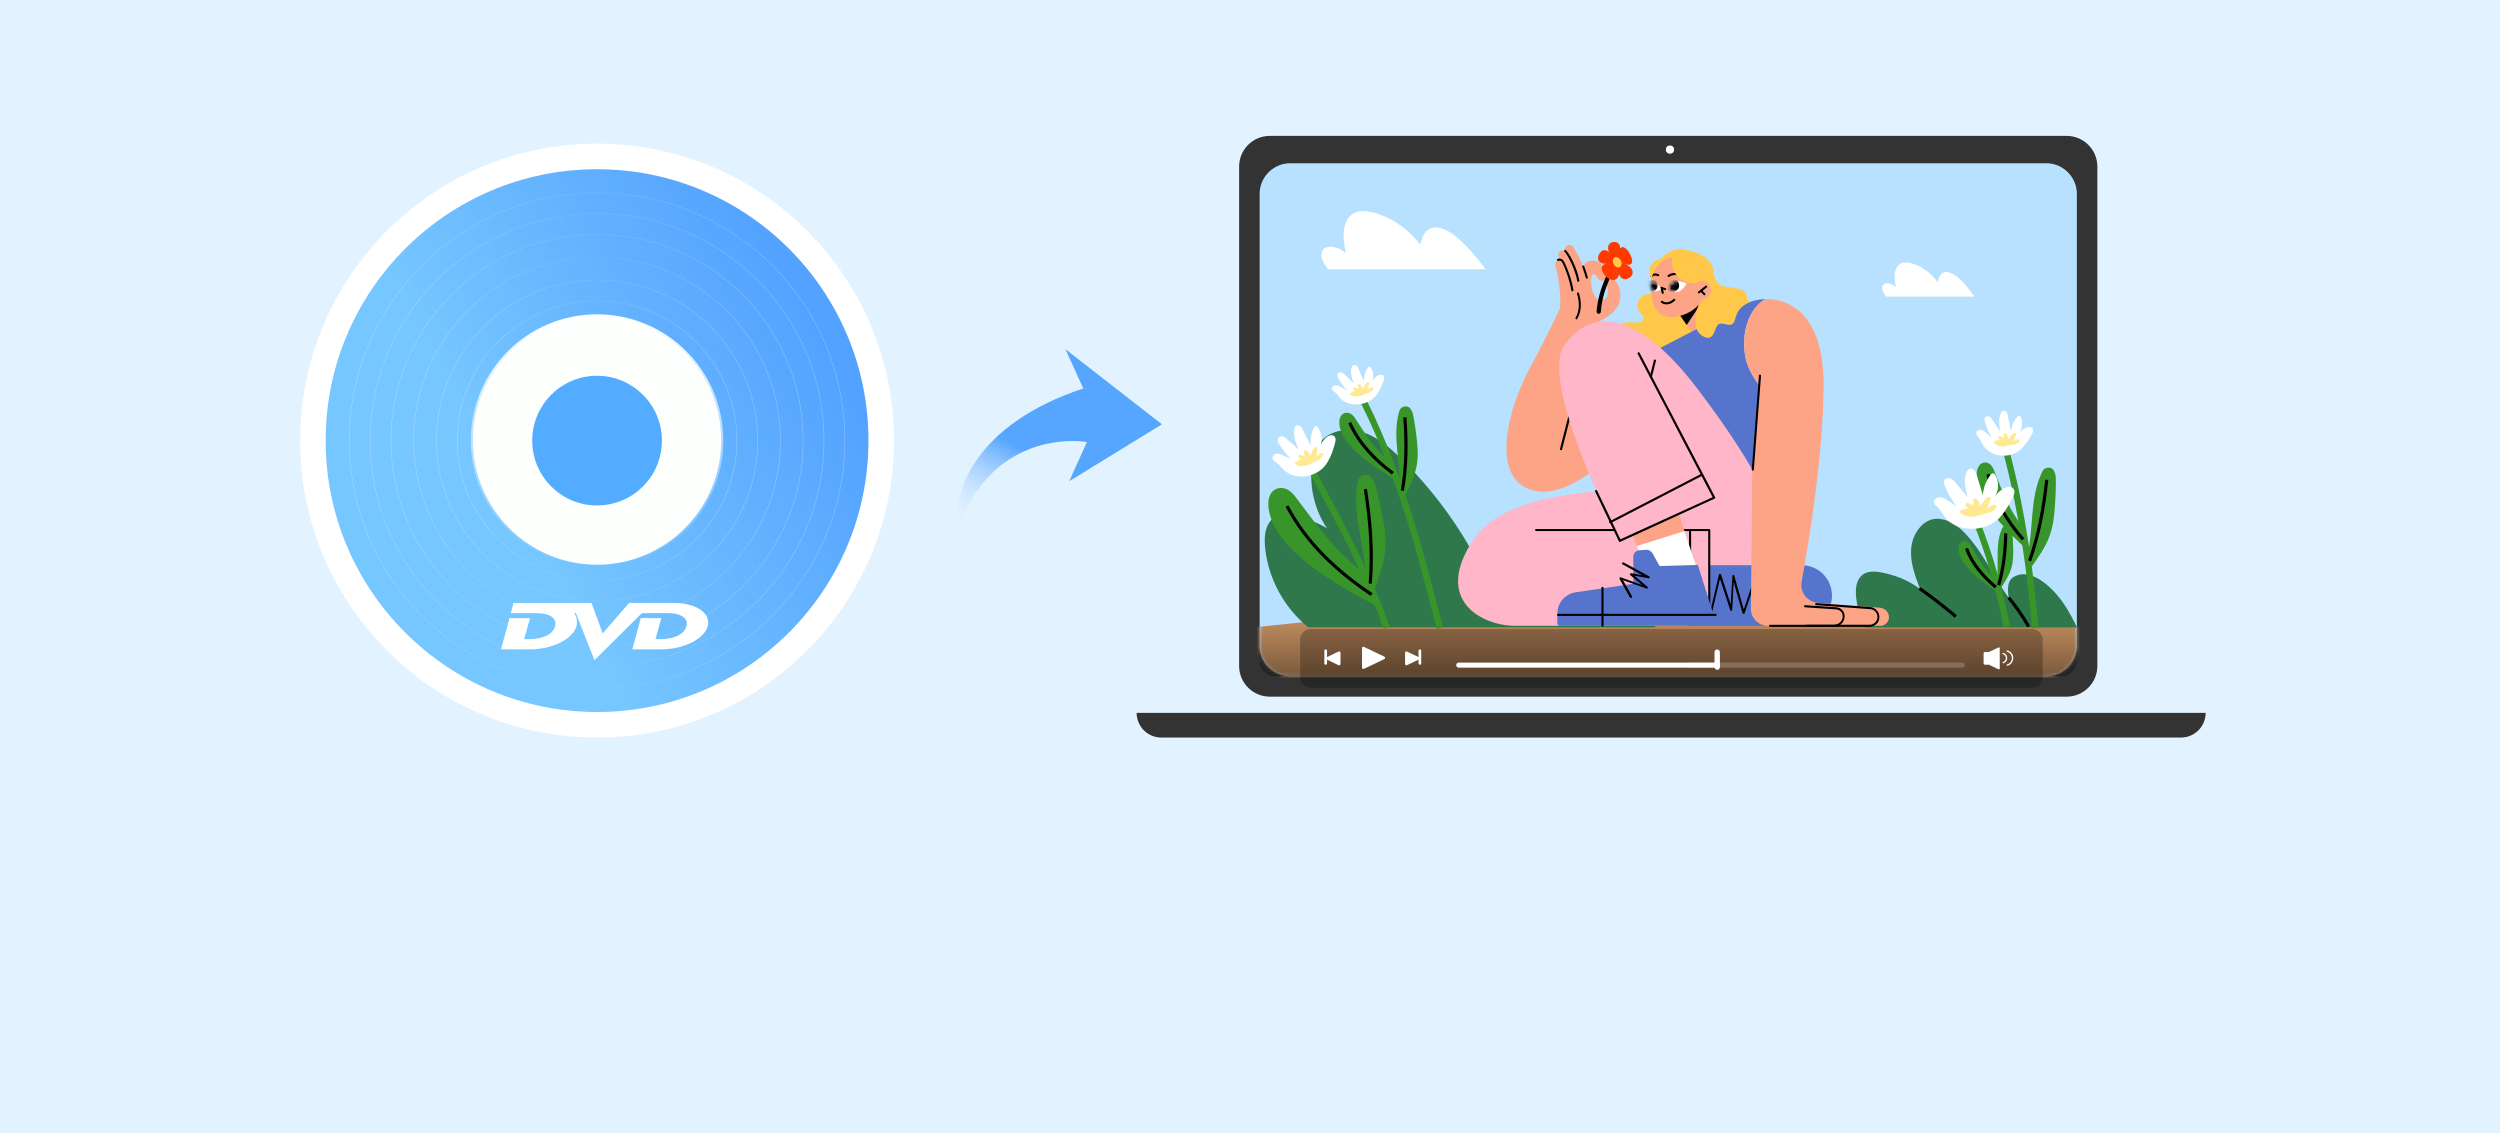 <svg width="783" height="355" fill="none" xmlns="http://www.w3.org/2000/svg"><path fill="#E2F3FF" d="M0 0h783v355H0z"/><path d="M388.092 52.178c0-5.313 4.306-9.62 9.619-9.62h249.564c5.313 0 9.619 4.307 9.619 9.62v156.393c0 5.313-4.306 9.62-9.619 9.62H397.711c-5.313 0-9.619-4.307-9.619-9.62V52.178Z" fill="#333"/><path d="M394.517 60.748c0-5.312 4.307-9.62 9.62-9.62h236.712c5.313 0 9.62 4.308 9.62 9.62v141.4a9.62 9.62 0 0 1-9.62 9.62H404.137a9.62 9.62 0 0 1-9.62-9.62v-141.4Z" fill="#B7E1FF"/><mask id="a" style="mask-type:alpha" maskUnits="userSpaceOnUse" x="394" y="51" width="257" height="161"><path d="M394.517 60.748c0-5.312 4.307-9.62 9.62-9.62h236.712c5.313 0 9.62 4.308 9.62 9.62v141.4a9.62 9.62 0 0 1-9.62 9.62H404.137a9.62 9.62 0 0 1-9.62-9.62v-141.4Z" fill="#B7E1FF"/></mask><g mask="url(#a)"><ellipse cx="523" cy="214" rx="190" ry="24" fill="#B9875B"/></g><path d="M413.838 79.902c.065-.594.195-1.188.487-1.65.422-.628 1.071-.826 1.72-.892 1.914-.231 3.894.462 5.451 1.948-.357-1.915-.714-3.83-.681-5.778.032-1.948.486-3.963 1.557-5.35 1.785-2.31 4.64-2.31 7.138-1.75 5.744 1.288 11.162 4.887 15.315 10.17.39-1.65.974-3.334 2.077-4.358 1.687-1.585 4.088-1.057 6.068-.132 3.958 1.816 9.474 8.189 12.265 12.217h-49.32c0-.033-2.239-2.972-2.077-4.425ZM589.467 90.29c.036-.35.109-.699.274-.971.237-.369.602-.486.967-.524 1.077-.136 2.19.272 3.066 1.146-.201-1.127-.401-2.254-.383-3.4.018-1.145.274-2.33.876-3.146 1.004-1.36 2.61-1.36 4.015-1.03 3.231.758 6.279 2.875 8.615 5.983.219-.971.547-1.962 1.168-2.564.949-.932 2.3-.622 3.413-.078 2.227 1.069 5.329 4.817 6.899 7.187h-27.742c0-.02-1.259-1.748-1.168-2.603Z" fill="#fff"/><path d="M642.758 184.717c-3.052-3.052-7.904-6.535-12.169-3.952-1.956 1.174-1.839 4.108-1.448 6.456-3.756-5.048-6.456-10.838-10.173-15.925-2.856-3.913-7.004-8.804-12.325-8.804-4.265 0-7.552 4.5-8.021 8.96-.47 4.461 1.134 8.843 2.739 13.03a27.408 27.408 0 0 0-9.235-4.5c-3.13-.821-7.786-2.152-9.899 1.331-1.565 2.582-.861 6.26-.391 8.999.352 2.152 1.017 4.343 2.152 6.182h66.517c-2.074-4.304-4.343-8.412-7.747-11.777Z" fill="#2E784C"/><path d="M601.204 184.289a165.65 165.65 0 0 1 11.347 8.804M629.102 187.184a60.261 60.261 0 0 1 6.26 9.077" stroke="#000" stroke-miterlimit="10"/><path d="M501.037 189.725c-5.321-6.926-18.82-14.79-26.724-14.947-3.874-.078-8.491 1.252-9.586 4.97a129.584 129.584 0 0 0-26.216-36.389c-3.482-3.404-7.317-6.652-11.934-8.06-4.656-1.409-10.329-.47-13.225 3.404-1.408 1.878-2.074 4.265-2.387 6.573-.978 7.004.705 14.321 4.657 20.19a31.488 31.488 0 0 0-10.487-3.913c-1.995-.352-4.186-.469-5.947.548-2.778 1.643-3.248 5.439-3.013 8.686.783 9.939 5.83 19.447 13.577 25.668h108.775c-7.512-12.599-22.85-19.133-17.49-6.73Z" fill="#2E784C"/><path d="M410.887 147.352c8.608 15.925 17.295 31.967 23.438 49.261" stroke="#389529" stroke-width="2" stroke-miterlimit="10"/><path d="M431.781 190.194c-9.077-4.89-18.233-9.86-25.746-16.785-3.326-3.052-6.338-6.574-7.903-10.917-.548-1.487-.9-3.052-.9-4.695 0-1.526.43-3.209 1.721-4.226 1.291-.978 3.052-.9 4.304-.235 1.252.665 2.152 1.839 3.013 2.974 5.361 7.121 10.565 14.438 17.334 20.229 2.152 1.839 4.538 3.639 5.438 6.378" fill="#389529"/><path d="M403.101 158.504c6.025 11.503 15.69 20.503 26.489 27.702" stroke="#000" stroke-miterlimit="10"/><path d="M402.514 147.546c-1.017-.783-1.722-1.957-2.778-2.7-.391-.274-.9-.548-1.096-1.017-.313-.744.352-1.605 1.096-1.722.743-.117 1.526.196 2.23.548.822.352 1.604.743 2.426 1.095-1.487-1.369-2.739-2.973-3.795-4.734-.313-.509-.587-1.096-.392-1.643.196-.587.939-.822 1.526-.666.587.157 1.057.587 1.526.979a300.81 300.81 0 0 0 3.561 3.169c-.939-2.074-1.878-4.304-1.448-6.495.078-.352.196-.744.509-.978.391-.313 1.017-.157 1.408.156.392.352.666.822.861 1.291.783 1.605 1.565 3.209 2.387 4.813a10.078 10.078 0 0 1 .978-5.674c.118-.273.352-.547.626-.547.235 0 .431.195.587.391 1.213 1.565 1.565 3.795.861 5.595.43-.861.978-1.643 1.682-2.308.783-.744 2.192-1.174 2.818-.235.352.548.195 1.252.039 1.839-.587 2.308-1.37 4.578-2.661 6.534-2.661 3.991-8.96 5.478-12.951 2.309Z" fill="#fff"/><path d="M413.744 141.869c-.47.234-.9.704-1.331 1.017-.078.078-.195.156-.274.235.235-.705.431-1.37.47-2.152.039-.548.156-1.057-.313-1.018-.939.039-1.487 1.839-1.8 2.583-.039.078-.078.117-.078.156-.039-.078-.079-.195-.118-.274-.234-.508-.665-.939-1.056-1.33-.391-.43-.939.078-.822.548.118.43.118.822.196 1.252-.47-.117-.939-.235-1.37-.391-.508-.196-.782.587-.43.9.196.195.391.352.626.547-.039 0-.117.039-.157.039-.586.157-1.017.431-1.526.744-.273.156-.234.626.04.743.626.313 1.134.509 1.839.509.939 0 1.995-.078 2.699-.704l.118-.118h.195c.431-.078.666-.352 1.018-.547.352-.196.743-.235 1.095-.392.783-.352 1.448-.978 1.722-1.839.117-.43-.43-.665-.743-.508Z" fill="#FFEA92"/><path d="M427.869 181.59c-.235-10.213-4.578-20.308-2.661-30.481.117-.626.274-1.252.822-1.76.547-.509 1.643-.822 2.465-.548.352.117.586.313.821.548.861.899 1.213 1.956 1.526 2.973.705 2.465 1.252 4.969 1.761 7.434.822 4.031 1.604 8.1 1.252 12.208-.352 4.617-2.113 9.156-3.834 13.656" fill="#389529"/><path d="M427.634 153.184c1.604 10.212 2.308 20.033 1.526 29.619" stroke="#000" stroke-miterlimit="10"/><path d="M426.89 125.324c13.93 27.82 20.308 57.753 24.103 71.408" stroke="#389529" stroke-width="2" stroke-miterlimit="10"/><path d="M437.259 150.444c-4.812-2.974-9.703-5.987-13.577-9.978-1.722-1.76-3.248-3.756-3.913-6.143-.235-.821-.352-1.682-.274-2.543.079-.822.392-1.722 1.174-2.191.744-.47 1.722-.391 2.426.039.665.391 1.135 1.056 1.565 1.722 2.583 4.03 5.165 8.138 8.686 11.464 1.135 1.056 2.348 2.113 2.739 3.6" fill="#389529"/><path d="M422.743 132.406c2.817 6.378 7.786 11.582 13.499 15.808" stroke="#000" stroke-miterlimit="10"/><path d="M420.121 125.048c-.743-.665-1.252-1.604-2.073-2.23-.313-.235-.666-.469-.822-.861-.196-.587.391-1.213 1.017-1.252.626-.078 1.213.235 1.761.548.626.313 1.252.665 1.878.978a16.358 16.358 0 0 1-2.739-3.834c-.195-.392-.391-.861-.195-1.291.195-.431.782-.587 1.252-.431.469.157.821.509 1.173.861.9.861 1.761 1.761 2.661 2.661-.587-1.644-1.213-3.444-.704-5.087.078-.274.235-.587.469-.704.352-.196.822-.079 1.135.195.313.274.47.666.626 1.057.548 1.291 1.057 2.582 1.604 3.873-.039-1.526.352-3.051 1.174-4.304.118-.195.313-.43.548-.391.196 0 .313.157.43.313.9 1.252 1.018 3.013.313 4.382.392-.665.9-1.212 1.526-1.682.666-.509 1.839-.783 2.27-.039.235.43.078.978-.079 1.448-.626 1.76-1.408 3.482-2.621 4.891-2.426 2.738-7.591 3.56-10.604.899Z" fill="#fff"/><path d="M429.59 121.253c-.391.157-.782.47-1.134.744-.079.039-.157.117-.235.156.235-.547.43-1.056.508-1.643.079-.391.196-.783-.156-.822-.744-.039-1.291 1.331-1.643 1.918-.04.039-.04.078-.079.117-.039-.078-.039-.157-.078-.235-.156-.391-.47-.782-.743-1.095-.313-.353-.783 0-.705.391.039.313.039.665.079.978-.353-.117-.744-.235-1.096-.391-.391-.157-.665.391-.391.665l.469.47c-.039 0-.078 0-.156.039-.47.078-.822.274-1.252.508-.235.118-.235.47 0 .587.469.274.9.47 1.447.509.744.039 1.605.039 2.231-.391.039-.04.078-.04.117-.079.039 0 .078 0 .117-.039.353-.039.548-.235.861-.352.274-.117.626-.156.9-.235.626-.234 1.213-.704 1.487-1.33.117-.352-.313-.587-.548-.47Z" fill="#FFEA92"/><path d="M438.277 152.675c.508-7.904-2.309-15.925-.079-23.672.118-.47.313-.978.783-1.331.469-.352 1.369-.547 2.035-.273.273.117.469.273.626.469.626.744.821 1.565 1.017 2.387.391 1.956.665 3.874.9 5.83.391 3.169.743 6.339.195 9.508-.586 3.521-2.308 6.965-4.03 10.33" fill="#389529"/><path d="M439.998 130.723c.587 7.982.509 15.612-.782 22.928" stroke="#000" stroke-miterlimit="10"/><path d="M628.398 141.52c5.165 19.329 7.63 38.892 9.038 55.13" stroke="#389529" stroke-width="2" stroke-miterlimit="10"/><path d="M634.267 171.649c-4.5-4.304-8.999-8.686-12.286-13.929-1.448-2.308-2.661-4.852-2.896-7.63a9.12 9.12 0 0 1 .196-2.895c.235-.9.743-1.839 1.643-2.191.9-.353 1.879-.04 2.505.547.626.587.978 1.409 1.291 2.231 1.995 5.008 3.873 10.134 6.886 14.594.939 1.409 2.074 2.857 2.152 4.617" fill="#389529"/><path d="M622.646 148.523c1.682 7.709 5.869 14.517 10.995 20.425" stroke="#000" stroke-miterlimit="10"/><path d="M621.355 139.798c-.665-.9-1.017-2.035-1.722-2.895-.274-.353-.626-.666-.665-1.096-.078-.704.665-1.252 1.33-1.213.666.039 1.213.509 1.761.978.587.509 1.174.978 1.761 1.487-.9-1.487-1.644-3.13-2.113-4.852-.157-.469-.235-1.056.039-1.487.313-.43.939-.469 1.409-.195.469.274.782.743 1.056 1.213.744 1.174 1.487 2.347 2.23 3.482-.313-1.956-.587-4.069.274-5.83.157-.313.352-.587.626-.704.392-.157.861.078 1.135.469.274.392.352.861.43 1.291.313 1.526.587 3.092.9 4.618.235-1.683.979-3.326 2.074-4.539.157-.196.391-.392.665-.313.196.039.313.274.392.469.665 1.604.469 3.561-.509 4.93.548-.626 1.174-1.173 1.917-1.565.822-.43 2.113-.508 2.387.431.156.547-.117 1.095-.352 1.565-1.017 1.8-2.152 3.56-3.678 4.891-3.13 2.621-8.726 2.465-11.347-1.135Z" fill="#fff"/><path d="M631.998 137.569c-.47.117-.9.391-1.331.586-.078.04-.195.079-.274.157.352-.548.665-1.056.861-1.722.157-.43.352-.86-.039-.939-.783-.195-1.643 1.213-2.074 1.761l-.117.117c0-.078 0-.156-.039-.273-.079-.47-.352-.94-.548-1.37-.235-.43-.822-.156-.822.274 0 .391-.078.743-.117 1.096-.352-.196-.704-.431-1.057-.666-.391-.274-.782.313-.547.666.117.195.273.391.391.586h-.157c-.508 0-.939.157-1.408.274-.274.079-.313.47-.118.666.431.43.822.704 1.409.86.783.235 1.682.392 2.426 0 .039-.039.078-.039.117-.039h.118c.352.039.626-.156.978-.235.313-.078.665-.039 1.017-.078.704-.117 1.409-.508 1.839-1.174.196-.274-.235-.626-.508-.547Z" fill="#FFEA92"/><path d="M634.893 174.35c2.113-8.686.743-18.194 4.617-26.372.235-.509.509-1.017 1.096-1.291.587-.313 1.565-.313 2.152.117.274.196.43.43.547.665.509.939.587 1.917.587 2.857.039 2.23-.078 4.46-.195 6.69-.235 3.6-.47 7.2-1.683 10.604-1.33 3.795-3.795 7.239-6.26 10.643" fill="#389529"/><path d="M641.036 150.281c-.939 9-2.543 17.451-5.36 25.355" stroke="#000" stroke-miterlimit="10"/><path d="M618.577 162.336c4.93 11.816 7.943 23.946 9.977 34.002" stroke="#389529" stroke-width="2" stroke-miterlimit="10"/><path d="M625.698 185.541c-3.482-2.426-7.004-4.891-9.665-7.982-1.173-1.369-2.191-2.895-2.543-4.617-.117-.587-.156-1.213-.039-1.839.117-.587.43-1.174 1.057-1.487.626-.274 1.369-.156 1.839.196.508.352.782.821 1.056 1.33 1.722 3.013 3.404 6.104 5.869 8.726.783.821 1.643 1.643 1.839 2.739" fill="#389529"/><path d="M615.916 171.766c1.683 4.734 5.126 8.725 9.156 12.129" stroke="#000" stroke-miterlimit="10"/><path d="M609.617 162.494c-1.057-1.134-1.683-2.582-2.778-3.639-.431-.43-.979-.821-1.096-1.369-.235-.939.782-1.761 1.722-1.761.939 0 1.799.548 2.621 1.057l2.7 1.76a25.29 25.29 0 0 1-3.6-6.221c-.274-.626-.469-1.369-.156-1.956.391-.626 1.291-.744 1.956-.47s1.174.9 1.643 1.448c1.213 1.448 2.426 2.895 3.639 4.382-.665-2.582-1.369-5.36-.352-7.786.157-.431.391-.822.822-1.017.548-.274 1.252 0 1.682.469.431.47.626 1.096.783 1.683.626 2.034 1.252 4.03 1.839 6.064.117-2.308.978-4.538 2.387-6.377.234-.274.508-.587.9-.509.273.039.469.313.626.548 1.173 2.034 1.095 4.695-.118 6.651.665-.939 1.526-1.721 2.504-2.347 1.096-.705 2.896-.939 3.444.274.313.704 0 1.486-.313 2.152-1.213 2.543-2.622 5.047-4.617 7.043-4.148 3.834-12.091 4.343-16.238-.079Z" fill="#fff"/><path d="M624.446 158.114c-.626.196-1.213.626-1.8.939-.117.079-.274.157-.391.235a9.159 9.159 0 0 0 1.017-2.387c.157-.626.431-1.173-.156-1.252-1.135-.156-2.152 1.839-2.739 2.622-.039.078-.118.117-.157.156-.039-.117-.039-.234-.078-.352-.196-.626-.587-1.213-.978-1.761-.392-.547-1.174-.117-1.135.47.039.509-.039.978-.039 1.487a19.111 19.111 0 0 1-1.565-.744c-.548-.313-1.057.509-.705.94.196.273.431.508.627.743-.079 0-.157 0-.196.039-.744.078-1.291.313-1.996.587-.352.156-.391.665-.078.9.704.509 1.252.822 2.113.978 1.135.196 2.426.313 3.443-.313.079-.039.118-.078.196-.078h.196c.508 0 .86-.274 1.33-.431.469-.156.939-.117 1.408-.234 1.018-.274 1.957-.861 2.465-1.8.235-.509-.391-.9-.782-.744Z" fill="#FFEA92"/><path d="M625.307 182.527c.978-5.556-.626-11.465 1.643-16.825.157-.313.313-.665.704-.9.392-.235 1.096-.313 1.566-.078.195.078.313.235.43.391.43.548.548 1.174.587 1.761.156 1.408.235 2.817.274 4.226.078 2.269.117 4.538-.548 6.769-.704 2.465-2.269 4.773-3.795 7.082" fill="#389529"/><path d="M628.202 167.035c-.117 5.713-.743 11.112-2.23 16.238" stroke="#000" stroke-miterlimit="10"/><path d="M356 223.273h334.805a7.726 7.726 0 0 1-7.726 7.727H363.726a7.726 7.726 0 0 1-7.726-7.727Z" fill="#333"/><circle cx="523.032" cy="46.854" r="1.288" fill="#fff"/><path d="M394.517 189.277h255.952v17.709a4.782 4.782 0 0 1-4.781 4.781h-246.39a4.782 4.782 0 0 1-4.781-4.781v-17.709Z" fill="url(#b)"/><path d="M504.476 142.466s-14.111 15.099-25.583 10.747c-11.539-4.352-7.253-24.264.659-38.704 4.945-9.033 9.297-18.462 9.297-18.462l12.725 5.275 2.902 41.144Z" fill="#FEA486"/><path d="M499.86 101.128s6.989-2.637 7.583-7.45c.329-2.836-.594-4.616-1.451-5.605-.527-.66-1.45-.725-2.11-.264-.527.396-.725.99-.593 1.649.329 1.318.659 3.692-.791 4.285-3.891 1.715-4.814-6.197-3.759-7.648.528-.725 1.451.593 1.846 1.253.462.66 1.319.791 1.978.33.528-.462.792-1.187.594-1.847-.462-1.45-1.451-3.824-3.363-4.088-3.56-.593-4.154 1.583-4.352 4.022-.197 2.44-.923 7.385-.923 7.385l-3.89.66-.198 3.89 9.429 3.428Z" fill="#FEA486"/><path d="M488.519 96.912s.923-4.22-1.385-13.978c-.131-.66.198-1.319.858-1.517.593-.198 1.252.066 1.582.594.923 1.714 2.638 5.538 3.165 10.352.528 5.077-.527 6.66-.527 6.66l-3.693-2.11Z" fill="#FEA486"/><path d="M490.959 94.402s.593-4.418-2.835-14.176c-.198-.66.066-1.385.659-1.649.593-.263 1.319-.066 1.714.462 1.121 1.648 3.363 5.472 4.418 10.352 1.121 5.143.198 6.923.198 6.923l-4.154-1.912Z" fill="#FEA486"/><path d="M493.135 93.612s.659-4.682-2.967-14.968c-.264-.659.065-1.45.725-1.78.659-.33 1.384-.066 1.78.462 1.187 1.78 3.561 5.736 4.616 10.945 1.186 5.473.197 7.319.197 7.319l-4.351-1.978Z" fill="#FEA486"/><path d="M500.717 98.288c-.395 0-.659-.33-.659-.725.593-7.979 4.879-14.572 5.011-14.836.198-.33.593-.396.923-.198.33.198.396.594.198.923-.066.066-4.286 6.594-4.813 14.243-.066.33-.33.593-.66.593Z" fill="#000"/><path d="M504.014 79.106c-.791-1.517-.33-3.1 1.187-3.297 1.517-.198 2.374.66 2.242 2.637-.132 1.649-.923 3.231-1.187 3.297-.396.066-1.451-1.187-2.242-2.637Z" fill="#FE3A01"/><path d="M502.498 82.599c-1.583-.067-2.506-1.32-1.715-2.836.726-1.516 1.846-1.912 3.297-.725 1.187.989 1.912 2.571 1.714 2.835-.197.33-1.714.725-3.296.725ZM507.311 78.053c.593-1.252 2.044-.659 3.165 1.451 1.055 2.11 1.055 3.429-.528 3.429-1.252 0-2.967-1.055-3.165-1.45-.197-.463-.066-2.177.528-3.43Z" fill="#FE3A01"/><path d="M510.146 83.323c1.451.99 1.649 2.704.264 3.627-1.385.923-2.638.66-3.429-1.253-.659-1.582-.527-3.494-.264-3.626.33-.264 1.979.33 3.429 1.252Z" fill="#FE3A01"/><path d="M506.915 86.359c-.527 1.714-2.439 1.846-4.022.132-1.582-1.715-1.78-3.231.132-4.022 1.517-.66 3.758-.462 4.022-.132.33.395.396 2.373-.132 4.022Z" fill="#FE3A01"/><path d="M505.399 82.733c-.462-.857-.264-1.78.329-2.11.594-.33 1.451.132 1.913.923.461.857.263 1.78-.33 2.11-.659.33-1.517-.066-1.912-.923Z" fill="#FFC849"/><path d="M493.794 100.008c-.066 0-.132 0-.198-.066-.132-.066-.198-.33-.132-.461 1.978-3.165.462-7.385.462-7.451-.066-.198 0-.33.198-.396s.329 0 .395.198 1.583 4.55-.527 7.978c.066.132-.066.198-.198.198ZM492.475 91.24c-.132 0-.263-.131-.329-.263-.594-3.429-1.912-6.924-2.901-8.836-.198-.395-.726-.593-1.187-.461-.198.066-.33 0-.396-.198s0-.33.198-.396c.725-.263 1.582.066 1.978.791.989 1.913 2.374 5.54 2.967 8.968 0 .198-.066.395-.33.395ZM494.322 88.27c-.132 0-.264-.131-.33-.263-.659-3.56-2.901-8.176-4.022-9.165a.318.318 0 0 1 0-.462.318.318 0 0 1 .461 0c1.187 1.055 3.561 5.737 4.22 9.495 0 .198-.132.33-.329.395ZM497.025 87.285c-.132 0-.264-.066-.33-.264-.461-1.517-1.121-3.429-1.121-3.429-.066-.198 0-.33.198-.395.198-.066.33 0 .396.197 0 0 .725 1.912 1.121 3.495.066.198-.066.33-.198.396h-.066Z" fill="#000"/><path d="M519.905 92.226s-5.275-1.45-6.792 2.11c-1.516 3.56 2.638 4.154 1.451 5.934-1.187 1.78-5.934-.461-6.923 1.649-.924 2.11 8.967 7.45 8.967 7.45l6.791 1.517 9.693-7.649s-5.671-9.56-5.737-9.692c.066-.132-7.45-1.319-7.45-1.319Z" fill="#FFC849"/><path d="m525.575 97.894 4.813 6.924 6.99-3.891-5.012-7.45-6.791 4.417Z" fill="#FEA486"/><path d="m533.092 94.531-.726-1.054-6.791 4.417 2.703 3.89 4.814-7.253Z" fill="#000"/><path d="M528.872 154.27s-53.408-5.869-67.321 14.637c-12.791 18.924 2.374 27.1 13.122 27.1h63.1l-2.703-29.737-6.198-12Z" fill="#FFB6C8"/><path d="M488.915 141.018h-.066c-.198-.066-.264-.198-.264-.396l9.825-38.44c.066-.198.197-.264.395-.264.198.066.264.198.264.396l-9.824 38.44c-.066.198-.198.264-.33.264ZM535.334 166.335h-54.2c-.198 0-.329-.132-.329-.33 0-.197.131-.329.329-.329h54.2c.197 0 .329.132.329.329 0 .198-.132.33-.329.33Z" fill="#000"/><path d="M550.96 120.779c-1.714-2.439-3.626-5.472-4.286-8.769-1.516-7.978 1.187-15.363 6.198-18.33-2.307.066-4.285.593-5.604 1.252-5.209 2.638-27.825 14.309-27.825 14.309L548.784 149l2.176-28.221Z" fill="#5774CD"/><path d="M507.113 168.976s-24.99-48.859-17.341-60.464c6.989-10.615 21.034-13.978 41.671 12.99 20.572 26.968 23.737 38.968 23.737 38.968l-2.044 20.704-40.814-1.385-5.209-10.813Z" fill="#FFB6C8"/><path d="M528.806 196.009V177.02h35.473c5.209 0 9.495 4.219 9.495 9.494 0 5.209-4.22 9.495-9.495 9.495h-35.473Z" fill="#5774CD"/><path d="M533.29 92.49s-5.407 9.957.263 12.924c3.561 1.846 3.363-3.231 4.748-3.89 1.384-.66 3.23.923 4.483-.198 1.253-1.121.066-4.484 5.473-6.858 0 0-1.121-.132-1.187-1.648-.132-2.77-4.484-2.571-6.791-3.033-3.099-.594-3.429-3.297-3.693-5.209-.659-4.286-5.604-5.736-8.769-6.396-3.165-.66-5.868.594-8.374 3.759l13.847 10.55Z" fill="#FFC849"/><path d="M517.135 89.72c0-8.309 3.561-9.232 8.374-9.232 4.813 0 8.704 4.154 8.704 9.363 0 5.143-4.748 8.77-9.495 9.363-5.341.594-7.583-2.505-7.583-9.495Z" fill="#FEA486"/><path d="M535.334 196.009v-30.001h-24.133l24.133 30.001Z" fill="#FFB6C8"/><path d="M535.861 192.452h-.066c-.198-.066-.264-.198-.264-.395l2.836-12.067c.066-.132.131-.263.329-.263.132 0 .264.065.33.197l3.033 9.363.528-8.901c0-.132.131-.264.263-.33.132 0 .33.066.33.264l2.967 10.55 2.703-8.044c.066-.198.264-.264.396-.198.198.066.264.263.198.395l-3.033 9.034a.364.364 0 0 1-.33.197c-.132 0-.264-.132-.33-.263l-2.769-9.693-.461 8.704c0 .131-.132.263-.264.329-.132 0-.33-.066-.33-.198l-3.231-9.89-2.571 10.945c.066.132-.066.264-.264.264Z" fill="#000"/><path d="M535.334 195.808c-.198 0-.33-.131-.33-.329v-29.144h-23.803c-.198 0-.33-.132-.33-.33 0-.197.132-.329.33-.329h24.133c.197 0 .329.132.329.329v29.474c0 .198-.132.329-.329.329Z" fill="#000"/><path d="m525.245 159.352 8.638 25.649-15.363 1.78-8.572-22.946 15.297-4.483Z" fill="#FEA486"/><path d="M550.433 93.933c.198-.066.462-.066.659-.132-.197.066-.395.066-.659.132ZM547.202 94.932c.132-.066.33-.132.462-.198a3.23 3.23 0 0 1-.462.198ZM547.73 94.667c.197-.066.329-.132.527-.198-.132.066-.33.132-.527.198Z" fill="#5774CD"/><path d="M591.379 192.186c-.461-1.055-1.384-1.715-2.571-1.847l-19.32-1.516c-3.428-.264-5.868-3.363-5.208-6.726 2.241-12.198 6.857-39.957 6.857-61.715 0-22.023-10.748-26.902-18.264-26.704-5.011 2.9-7.649 10.286-6.198 18.198.593 3.297 2.571 6.33 4.286 8.703l-2.176 28.023-.396 42.067c0 2.901 2.374 5.341 5.275 5.341h35.21a2.717 2.717 0 0 0 2.505-3.824Z" fill="#FEA486"/><path d="m507.377 169.436 29.539-13.451-23.671-45.297-15.231 38.572 9.363 20.176Z" fill="#FFB6C8"/><path d="M507.377 169.766a.363.363 0 0 1-.33-.198l-7.451-15.627c-.066-.131 0-.329.132-.461.132-.066.33 0 .462.132l7.319 15.297 28.88-13.187-23.474-44.903c-.066-.131 0-.329.132-.461.132-.066.33 0 .462.132l23.671 45.232c.066.066.066.198 0 .263 0 .066-.066.132-.198.198L507.443 169.7c.066.066 0 .066-.066.066Z" fill="#000"/><path d="M517.069 118.272h-.066c-.197-.066-.263-.198-.263-.396l1.252-5.011c.066-.197.198-.263.396-.263.198.065.264.197.264.395l-1.253 5.011c-.066.198-.198.264-.33.264ZM504.278 163.9c-.132 0-.264-.066-.264-.198-.066-.132 0-.329.132-.461l28.55-14.77c.132-.066.33 0 .462.132.066.132 0 .33-.132.462l-28.55 14.769c-.132.066-.132.066-.198.066ZM548.982 147.414c-.066 0-.066 0 0 0-.197 0-.329-.197-.329-.329l2.242-29.408c0-.197.197-.329.329-.329.198 0 .33.197.33.329l-2.242 29.408c-.066.198-.198.329-.33.329ZM521.949 95.325a2.716 2.716 0 0 1-1.649-.527c-.132-.132-.198-.33-.066-.462s.33-.197.462-.066c1.648 1.187 3.363-.527 3.429-.593a.318.318 0 0 1 .461 0 .319.319 0 0 1 0 .462c-.461.527-1.451 1.186-2.637 1.186Z" fill="#000"/><path d="M522.74 90.574s.329-4.022 5.472-1.846c0 0-2.109 4.681-5.472 1.846Z" fill="#fff"/><path d="M520.828 92.093c-.132 0-.264-.066-.33-.263l-.461-1.583c-.066-.132 0-.264.065-.33.066-.066.198-.131.33-.066l1.187.396c.198.066.264.264.198.396-.066.198-.264.263-.396.198l-.593-.198.263.923c.066.198-.065.33-.197.395 0 .132-.066.132-.066.132ZM526.828 86.82c-.066 0-.132 0-.198-.066-2.11-1.319-3.758-.066-3.824-.066-.132.132-.33.066-.462-.066s-.066-.33.066-.462c0 0 2.044-1.582 4.55 0 .132.066.198.33.132.462s-.198.198-.264.198ZM517.201 86.824c-.066 0-.132 0-.197-.066a.319.319 0 0 1 0-.461c.791-.923 1.978-.66 2.505-.396.132.066.198.264.132.462-.066.131-.264.197-.462.131-.066 0-1.055-.527-1.648.198-.198.066-.264.132-.33.132Z" fill="#000"/><path d="M520.234 90.645s-1.121-3.297-3.428-1.978c0 0-.066 4.022 3.428 1.978Z" fill="#fff"/><path d="M529.333 195.943c-.197 0-.329-.132-.329-.33v-29.276c0-.197.132-.329.329-.329.198 0 .33.132.33.329v29.276c0 .198-.132.33-.33.33Z" fill="#000"/><path d="m512.652 171.021 5.868 15.759 15.363-1.78-6.33-18.66-14.901 4.681Z" fill="#fff"/><path d="m531.773 176.953 6 19.055h-49.188a.873.873 0 0 1-.857-.857l.066-3.231c.066-3.231 2.44-5.868 5.604-6.396l18.199-2.703-.066-8.308c0-1.187.857-2.11 2.044-2.176l1.912-.132c.857-.065 1.648.396 2.11 1.121l2.176 3.957 12-.33Z" fill="#5774CD"/><path d="M501.904 196.27c-.198 0-.33-.131-.33-.329v-11.803c0-.198.132-.329.33-.329s.33.131.33.329v11.803c0 .198-.198.329-.33.329ZM510.74 187.306c-.132 0-.198-.066-.264-.198l-3.231-5.802c-.066-.132-.066-.264.066-.396.066-.132.264-.132.395-.066l6.528 2.374-3.626-3.099c-.132-.066-.132-.264-.066-.396a.363.363 0 0 1 .329-.198l3.561.66-6.264-3.429c-.132-.066-.198-.264-.132-.462.066-.131.264-.197.462-.131l8.044 4.351c.132.066.198.264.132.396s-.198.264-.396.198l-4.352-.791 4.088 3.494c.132.132.132.264.066.396a.316.316 0 0 1-.395.132l-7.385-2.638 2.835 5.011c.066.132 0 .33-.132.462-.198.132-.263.132-.263.132ZM585.511 196.334h-19.847c-.198 0-.33-.132-.33-.33s.132-.33.33-.33h19.847c1.384 0 2.505-1.121 2.505-2.439 0-1.253-.989-2.374-2.307-2.44l-16.88-1.253c-.198 0-.33-.198-.33-.33 0-.197.198-.329.33-.329l16.88 1.253c1.648.131 2.901 1.516 2.901 3.099.066 1.714-1.385 3.099-3.099 3.099Z" fill="#000"/><path d="M574.434 196.338h-20.045c-.198 0-.33-.132-.33-.329 0-.198.132-.33.33-.33h20.045c.791 0 1.582-.396 2.109-.989.528-.659.726-1.451.528-2.242-.198-.857-.989-1.516-1.912-1.582l-9.825-.66c-.197 0-.329-.198-.329-.329 0-.198.198-.33.329-.33l9.825.659c1.187.066 2.242.989 2.505 2.11.198.989 0 1.978-.659 2.769-.593.792-1.516 1.253-2.571 1.253Z" fill="#000"/><path d="M525.509 80.488c-.659 0-1.253 0-1.78.066-.198 2.044-.264 8.242 8.11 8.242l2.308.264c-.33-4.813-4.088-8.572-8.638-8.572Z" fill="#FFC849"/><mask id="c" style="mask-type:luminance" maskUnits="userSpaceOnUse" x="522" y="88" width="7" height="4"><path d="M522.74 90.566s.329-4.022 5.472-1.846c0 0-2.11 4.681-5.472 1.846Z" fill="#fff"/></mask><g mask="url(#c)"><path d="M523.861 91.428a2.044 2.044 0 1 0 0-4.088 2.044 2.044 0 0 0 0 4.088Z" fill="#000"/></g><mask id="d" style="mask-type:luminance" maskUnits="userSpaceOnUse" x="516" y="88" width="5" height="4"><path d="M520.234 90.653s-1.121-3.297-3.428-1.978c0 0-.066 4.022 3.428 1.978Z" fill="#fff"/></mask><g mask="url(#d)"><path d="M519.179 89.397a1.913 1.913 0 0 1-1.912 1.912 1.913 1.913 0 0 1 0-3.825c1.055 0 1.912.858 1.912 1.913Z" fill="#000"/></g><path d="M523.663 80.553s-9.297-.66-6.462 7.055c0 .066.989-6.198 6.462-7.055Z" fill="#FFC849"/><path d="M530.652 89.718c.791-1.516 2.506-2.175 3.824-1.45 1.319.66 1.781 2.44 1.055 3.956-.725 1.516-2.505 2.176-3.824 1.45-1.319-.659-1.78-2.439-1.055-3.956Z" fill="#FEA486"/><path d="M532.103 91.895a.5.5 0 0 1-.264-.132c-.132-.132-.066-.33.066-.462l2.242-1.78c.132-.132.329-.066.461.066s.066.33-.066.462l-2.241 1.78c-.066.066-.132.066-.198.066Z" fill="#000"/><path d="M533.817 92.49a.5.5 0 0 1-.264-.132l-.923-.989a.318.318 0 0 1 0-.462.32.32 0 0 1 .462 0l.923.99a.319.319 0 0 1 0 .461c-.066.132-.132.132-.198.132ZM537.312 192.905h-49.32c-.198 0-.33-.131-.33-.329s.132-.33.33-.33h49.32c.197 0 .329.132.329.33s-.197.329-.329.329Z" fill="#000"/><g filter="url(#e)"><path d="M407.198 200.443a3.444 3.444 0 0 1 3.443-3.443h225.718a3.444 3.444 0 0 1 3.443 3.443v11.514a3.444 3.444 0 0 1-3.443 3.443H410.641a3.444 3.444 0 0 1-3.443-3.443v-11.514Z" fill="#000" fill-opacity=".25"/></g><g opacity=".2" filter="url(#f)"><rect x="528.557" y="205.797" width="86.805" height="1.6" rx=".8" fill="#fff"/></g><g filter="url(#g)"><rect x="456.079" y="205.797" width="82.591" height="1.6" rx=".8" fill="#FEFEFE"/></g><rect x="536.984" y="203.398" width="1.686" height="6.4" rx=".843" fill="#fff"/><path fill-rule="evenodd" clip-rule="evenodd" d="m625.949 202.771-3.002 1.425h-1.255a.431.431 0 0 0-.431.431v3.139c0 .238.193.43.431.43h1.255l3.002 1.425a.259.259 0 0 0 .369-.233v-6.383a.259.259 0 0 0-.369-.234Z" fill="#fff"/><path d="M627.424 207.526a1.498 1.498 0 0 0 1.022-1.417c0-.662-.433-1.224-1.034-1.421M628.679 208.311a2.3 2.3 0 0 0 1.657-2.201 2.3 2.3 0 0 0-1.652-2.2" stroke="#fff" stroke-width=".43" stroke-linecap="round"/><path d="M433.559 205.652a.43.43 0 0 1 0 .776l-6.361 3.045a.43.43 0 0 1-.616-.389v-6.088a.43.43 0 0 1 .616-.389l6.361 3.045Z" fill="#fff"/><path fill-rule="evenodd" clip-rule="evenodd" d="M444.701 203.402a.422.422 0 0 0-.421.422v1.974l-3.597-1.725a.43.43 0 0 0-.617.388v3.482c0 .317.331.526.617.389l3.597-1.726v1.175a.421.421 0 0 0 .843 0v-3.957a.422.422 0 0 0-.422-.422ZM415.204 203.402c.233 0 .422.189.422.422v1.974l3.597-1.725a.43.43 0 0 1 .617.388v3.482a.431.431 0 0 1-.617.389l-3.597-1.726v1.175a.421.421 0 0 1-.843 0v-3.957c0-.233.189-.422.421-.422Z" fill="#fff"/><circle cx="187" cy="138" r="89" fill="url(#h)" stroke="#fff" stroke-width="8"/><path opacity=".3" fill-rule="evenodd" clip-rule="evenodd" d="M187 215.499c42.801 0 77.499-34.697 77.499-77.499 0-42.802-34.698-77.5-77.499-77.5-42.802 0-77.499 34.698-77.499 77.5s34.697 77.499 77.499 77.499Zm0 .192c42.908 0 77.691-34.783 77.691-77.691S229.908 60.309 187 60.309 109.308 95.092 109.308 138s34.784 77.691 77.692 77.691Z" fill="url(#i)"/><path opacity=".3" fill-rule="evenodd" clip-rule="evenodd" d="M186.999 208.979c39.199 0 70.975-31.777 70.975-70.975 0-39.2-31.776-70.976-70.975-70.976s-70.976 31.777-70.976 70.976c0 39.198 31.777 70.975 70.976 70.975Zm0 .192c39.305 0 71.168-31.863 71.168-71.167 0-39.305-31.863-71.168-71.168-71.168-39.305 0-71.168 31.863-71.168 71.168 0 39.304 31.863 71.167 71.168 71.167Z" fill="url(#j)"/><path opacity=".3" fill-rule="evenodd" clip-rule="evenodd" d="M187.002 202.451c35.596 0 64.452-28.856 64.452-64.452 0-35.595-28.856-64.451-64.452-64.451s-64.452 28.856-64.452 64.451c0 35.596 28.856 64.452 64.452 64.452Zm0 .192c35.702 0 64.644-28.942 64.644-64.644 0-35.701-28.942-64.643-64.644-64.643-35.702 0-64.644 28.942-64.644 64.643 0 35.702 28.942 64.644 64.644 64.644Z" fill="url(#k)"/><path opacity=".3" fill-rule="evenodd" clip-rule="evenodd" d="M186.998 195.335c31.665 0 57.335-25.67 57.335-57.335s-25.67-57.335-57.335-57.335c-31.666 0-57.335 25.67-57.335 57.335s25.669 57.335 57.335 57.335Zm0 .192c31.771 0 57.527-25.756 57.527-57.527 0-31.772-25.756-57.527-57.527-57.527-31.772 0-57.527 25.755-57.527 57.527 0 31.771 25.755 57.527 57.527 57.527Z" fill="url(#l)"/><path opacity=".3" fill-rule="evenodd" clip-rule="evenodd" d="M186.999 188.215c27.735 0 50.219-22.484 50.219-50.219 0-27.734-22.484-50.218-50.219-50.218-27.734 0-50.218 22.484-50.218 50.218 0 27.735 22.484 50.219 50.218 50.219Zm0 .192c27.841 0 50.411-22.57 50.411-50.411s-22.57-50.41-50.411-50.41-50.41 22.569-50.41 50.41c0 27.841 22.569 50.411 50.41 50.411Z" fill="url(#m)"/><path opacity=".3" fill-rule="evenodd" clip-rule="evenodd" d="M186.999 181.695c24.131 0 43.694-19.563 43.694-43.695s-19.563-43.695-43.694-43.695c-24.132 0-43.695 19.563-43.695 43.695s19.563 43.695 43.695 43.695Zm0 .192c24.237 0 43.886-19.649 43.886-43.887s-19.649-43.887-43.886-43.887c-24.238 0-43.887 19.649-43.887 43.887s19.649 43.887 43.887 43.887Z" fill="url(#n)"/><path opacity=".3" fill-rule="evenodd" clip-rule="evenodd" d="M187.001 176.355c21.184 0 38.357-17.173 38.357-38.357s-17.173-38.357-38.357-38.357-38.357 17.173-38.357 38.357 17.173 38.357 38.357 38.357Zm0 .192c21.29 0 38.549-17.259 38.549-38.549s-17.259-38.549-38.549-38.549-38.549 17.259-38.549 38.549 17.259 38.549 38.549 38.549Z" fill="url(#o)"/><circle cx="187" cy="138.001" r="38.874" fill="#FCFFFC" stroke="url(#p)" stroke-width="1.355"/><circle cx="187" cy="138.002" r="20.31" fill="#53ACFF"/><path d="m185.251 188.844 3.509 9.528 8.27-9.528h14.037c6.876 0 11.699 3.183 10.592 7.267-1.103 4.084-7.662 7.267-14.506 7.267h-9.315s.208-.063.254-.186c.364-1.399 2.526-9.283 2.553-9.406.029-.151-.155-.197-.155-.197h6.765s-.13-.009-.185.197a1109.5 1109.5 0 0 0-1.694 6.188c-.034.14-.24.206-.24.206h1.619c3.838 0 7.468-1.227 8.232-4.072.699-2.596-1.841-4.069-5.977-4.069h-1.501l-6.473.006-14.862 14.718-5.689-14.455s-.053-.097-.096-.217c-.021-.039-.16-.157-.305-.094-.096.054-.11.174-.098.217a.495.495 0 0 1 .071.164c.842 1.378.691 2.977.489 3.735-1.146 4.075-7.674 7.267-14.52 7.267h-9.316s.22-.064.254-.187c.376-1.402 2.541-9.327 2.554-9.406.027-.133-.146-.197-.146-.197h6.813s-.196.055-.234.194c-.036.116-1.412 5.086-1.703 6.192-.034.139-.264.206-.264.206h1.655c3.843 0 7.446-1.227 8.208-4.072.698-2.597-1.82-4.07-5.95-4.07h-8.099s.185-.087.218-.206c.182-.656.735-2.718.762-2.814.029-.107-.156-.176-.156-.176h24.629Z" fill="#fff"/><path d="m334.857 150.74 29.054-17.849-30.241-23.541 5.613 12.314c-33.539 11.13-41.148 32.184-39.078 43.56 9.352-26.383 31.46-28.099 40.225-26.779l-5.573 12.295Z" fill="url(#q)"/><defs><linearGradient id="k" x1="251.51" y1="149.02" x2="120.612" y2="149.02" gradientUnits="userSpaceOnUse"><stop stop-color="#fff"/><stop offset=".495" stop-color="#92D2F7"/><stop offset="1" stop-color="#fff"/></linearGradient><linearGradient id="q" x1="316.5" y1="138.5" x2="299.5" y2="169.5" gradientUnits="userSpaceOnUse"><stop stop-color="#56A5FF"/><stop offset="1" stop-color="#fff" stop-opacity="0"/></linearGradient><linearGradient id="p" x1="187" y1="98.449" x2="187" y2="177.553" gradientUnits="userSpaceOnUse"><stop stop-color="#fff"/><stop offset="1" stop-color="#fff" stop-opacity="0"/></linearGradient><linearGradient id="b" x1="522.493" y1="243.517" x2="522.493" y2="195.892" gradientUnits="userSpaceOnUse"><stop/><stop offset="1" stop-opacity="0"/></linearGradient><linearGradient id="h" x1="241.378" y1="75.744" x2="145.496" y2="128.585" gradientUnits="userSpaceOnUse"><stop stop-color="#53A2FF"/><stop offset="1" stop-color="#76C6FF"/></linearGradient><linearGradient id="i" x1="264.528" y1="151.244" x2="107.21" y2="151.244" gradientUnits="userSpaceOnUse"><stop stop-color="#fff"/><stop offset=".495" stop-color="#92D2F7"/><stop offset="1" stop-color="#fff"/></linearGradient><linearGradient id="j" x1="258.018" y1="150.136" x2="113.909" y2="150.136" gradientUnits="userSpaceOnUse"><stop stop-color="#fff"/><stop offset=".495" stop-color="#92D2F7"/><stop offset="1" stop-color="#fff"/></linearGradient><linearGradient id="o" x1="187.001" y1="99.449" x2="187.001" y2="176.547" gradientUnits="userSpaceOnUse"><stop stop-color="#EFEFEF"/><stop offset=".495" stop-color="#C1DBEA"/><stop offset="1" stop-color="#E6F0F5"/></linearGradient><linearGradient id="l" x1="244.404" y1="147.807" x2="127.917" y2="147.807" gradientUnits="userSpaceOnUse"><stop stop-color="#fff"/><stop offset=".495" stop-color="#6DCBFF"/><stop offset="1" stop-color="#fff"/></linearGradient><linearGradient id="m" x1="237.304" y1="146.59" x2="135.227" y2="146.59" gradientUnits="userSpaceOnUse"><stop stop-color="#fff"/><stop offset=".495" stop-color="#92D2F7"/><stop offset="1" stop-color="#fff"/></linearGradient><linearGradient id="n" x1="230.793" y1="145.482" x2="141.926" y2="145.482" gradientUnits="userSpaceOnUse"><stop stop-color="#fff"/><stop offset=".495" stop-color="#92D2F7"/><stop offset="1" stop-color="#fff"/></linearGradient><filter id="f" x="518.227" y="197.189" width="107.465" height="22.261" filterUnits="userSpaceOnUse" color-interpolation-filters="sRGB"><feFlood flood-opacity="0" result="BackgroundImageFix"/><feColorMatrix in="SourceAlpha" values="0 0 0 0 0 0 0 0 0 0 0 0 0 0 0 0 0 0 127 0" result="hardAlpha"/><feOffset dy="1.722"/><feGaussianBlur stdDeviation="5.165"/><feComposite in2="hardAlpha" operator="out"/><feColorMatrix values="0 0 0 0 0 0 0 0 0 0 0 0 0 0 0 0 0 0 0.25 0"/><feBlend in2="BackgroundImageFix" result="effect1_dropShadow_5666_833"/><feBlend in="SourceGraphic" in2="effect1_dropShadow_5666_833" result="shape"/></filter><filter id="g" x="445.749" y="197.189" width="103.251" height="22.261" filterUnits="userSpaceOnUse" color-interpolation-filters="sRGB"><feFlood flood-opacity="0" result="BackgroundImageFix"/><feColorMatrix in="SourceAlpha" values="0 0 0 0 0 0 0 0 0 0 0 0 0 0 0 0 0 0 127 0" result="hardAlpha"/><feOffset dy="1.722"/><feGaussianBlur stdDeviation="5.165"/><feComposite in2="hardAlpha" operator="out"/><feColorMatrix values="0 0 0 0 0 0 0 0 0 0 0 0 0 0 0 0 0 0 0.25 0"/><feBlend in2="BackgroundImageFix" result="effect1_dropShadow_5666_833"/><feBlend in="SourceGraphic" in2="effect1_dropShadow_5666_833" result="shape"/></filter><filter id="e" x="402.033" y="191.835" width="242.934" height="28.728" filterUnits="userSpaceOnUse" color-interpolation-filters="sRGB"><feFlood flood-opacity="0" result="BackgroundImageFix"/><feGaussianBlur in="BackgroundImageFix" stdDeviation="2.582"/><feComposite in2="SourceAlpha" operator="in" result="effect1_backgroundBlur_5666_833"/><feBlend in="SourceGraphic" in2="effect1_backgroundBlur_5666_833" result="shape"/></filter></defs></svg>